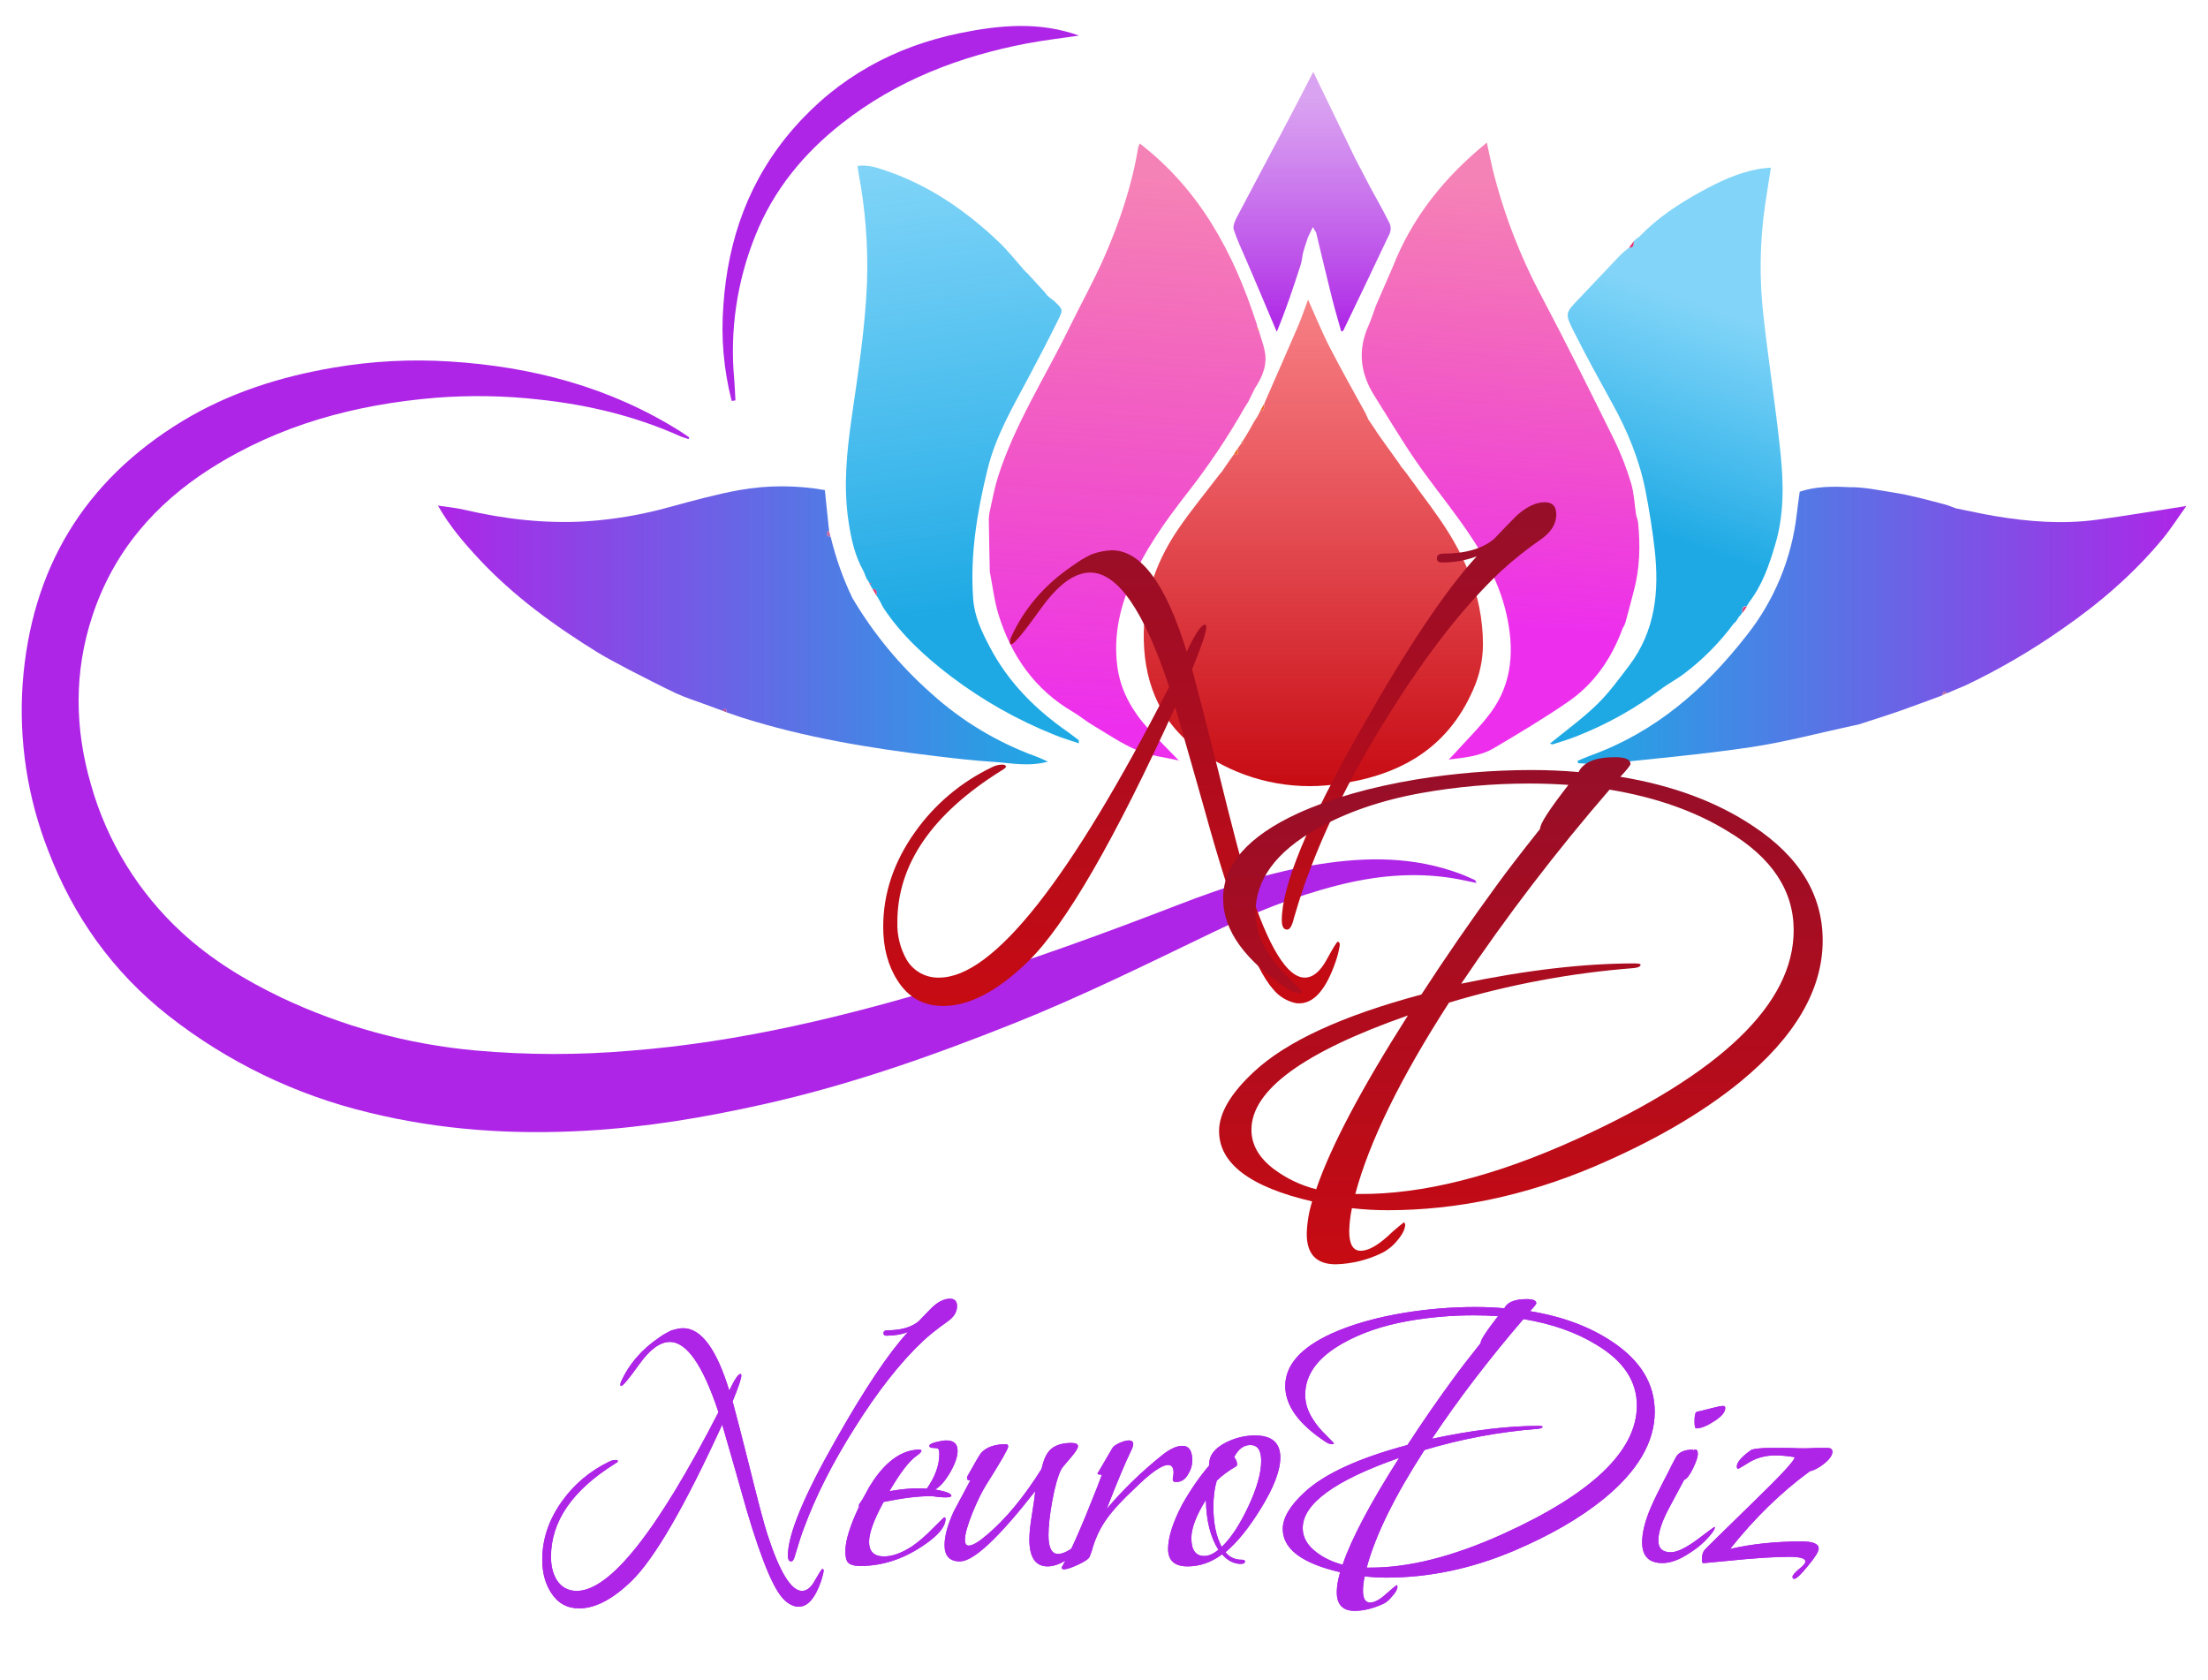 <?xml version="1.0" encoding="UTF-8"?> <svg xmlns="http://www.w3.org/2000/svg" width="510" height="388" viewBox="0 0 510 388" fill="none"> <g filter="url(#filter0_d_644_69)"> <path d="M155.033 97.408C154.437 97.206 153.806 97.045 153.247 96.813C142.781 92.092 131.78 89.473 120.398 88.264C112.491 87.379 104.518 87.248 96.587 87.871C78.073 89.413 60.547 94.116 44.718 104.159C31.717 112.403 22.192 123.506 17.335 138.257C13.067 151.193 13.233 164.224 17.019 177.237C20.721 190.354 27.999 202.183 38.039 211.401C44.855 217.658 52.713 222.438 61.053 226.426C75.141 233.083 90.29 237.208 105.808 238.612C117.725 239.68 129.712 239.698 141.632 238.666C167.117 236.671 191.762 230.647 216.11 223.253C233.79 217.896 251.131 211.544 268.365 204.888C278.901 200.817 289.641 197.346 300.838 195.578C311.786 193.858 322.662 193.84 333.24 197.793C334.431 198.227 335.55 198.757 336.693 199.269C336.8 199.317 336.836 199.537 337.032 199.924C335.002 199.519 333.151 199.078 331.275 198.787C322.346 197.4 313.601 198.281 304.928 200.489C294.837 203.055 285.247 206.948 275.889 211.449C260.828 218.699 245.839 226.105 230.302 232.314C211.252 239.916 191.977 246.696 171.927 251.137C158.604 254.113 145.198 256.346 131.542 257.132C114.564 258.114 97.789 257.03 81.24 252.965C64.342 248.922 48.518 241.272 34.854 230.54C22.061 220.473 12.954 207.674 7.149 192.494C2.339 180.228 0.318 167.045 1.232 153.901C3.173 127.476 15.335 107.111 38.099 93.276C48.892 86.728 60.72 82.996 73.102 80.894C81.937 79.39 90.917 78.917 99.861 79.484C118.91 80.674 136.953 85.401 153.259 95.705C153.925 96.128 154.568 96.592 155.223 97.039L155.033 97.408Z" fill="#AE25E7"></path> <path d="M245.112 166.897C244.333 166.301 243.541 165.706 242.731 165.111C235.135 159.843 228.754 153.467 224.486 145.163C222.7 141.746 221.086 138.388 220.789 134.376C220.027 124.155 221.694 114.249 224.093 104.415C225.968 96.706 229.974 89.919 233.665 82.984C235.975 78.644 238.243 74.281 240.41 69.888C241.6 67.506 241.475 67.423 239.582 65.613C239.203 65.284 238.805 64.976 238.392 64.691L237.796 64.149H237.838L237.171 63.339L233.349 59.172L232.754 58.636H232.79L232.272 58.101V58.053C230.45 56.011 228.754 53.838 226.777 51.957C219.205 44.73 210.704 38.861 200.727 35.45C198.65 34.741 196.495 33.985 194.09 34.319C194.167 34.914 194.203 35.432 194.292 35.908C195.889 44.286 196.548 52.815 196.257 61.339C195.834 71.882 194.173 82.258 192.685 92.663C191.56 100.533 190.786 108.427 191.982 116.368C192.578 120.404 193.441 124.393 195.507 128.006C195.709 128.506 195.917 129.012 196.102 129.512L196.822 130.643L197.263 130.703L196.959 131.012L197.501 132.007C198.65 132.007 198.489 132.834 198.441 133.572L198.882 134.167H198.852L199.447 135.221C199.613 135.598 199.802 135.963 200.013 136.316C204.18 142.656 209.722 147.699 215.699 152.258C223.039 157.804 231.087 162.342 239.63 165.754C241.416 166.48 243.267 167.016 245.19 167.671C245.154 167.218 245.202 166.98 245.112 166.897Z" fill="url(#paint0_linear_644_69)"></path> <path d="M407.265 100.664C406.17 90.044 404.479 79.484 403.312 68.87C402.332 60.302 402.472 51.643 403.729 43.111C404.14 40.414 404.568 37.718 405.033 34.712C403.842 34.842 402.955 34.89 402.056 35.057C397.294 35.944 392.996 37.992 388.817 40.295C383.691 43.123 378.816 46.332 374.726 50.594L373.875 51.231L373.315 51.719C373.315 52.469 373.422 53.291 372.25 53.195C371.565 53.791 370.827 54.35 370.196 54.981C367.077 58.243 364.011 61.529 360.885 64.81C357.546 68.28 357.379 68.328 359.504 72.548C362.362 78.204 365.416 83.77 368.481 89.324C371.976 95.652 374.696 102.271 376.083 109.373C376.958 113.868 377.685 118.41 378.197 122.964C379.268 132.489 378.363 141.686 372.339 149.675C369.958 152.8 367.648 156.009 364.856 158.717C361.505 161.974 357.677 164.73 354.022 167.73C354.165 167.772 354.48 167.968 354.706 167.897C356.683 167.254 358.683 166.659 360.6 165.867C367.334 163.187 373.684 159.626 379.482 155.277C381.268 153.919 383.269 152.895 385.049 151.544C389.37 148.273 393.201 144.4 396.425 140.043L396.954 139.549C397.157 139.239 397.365 138.954 397.55 138.626H397.508L398.038 138.031L398.419 137.501C398.419 136.751 398.288 135.935 399.455 135.995C399.657 135.674 399.865 135.352 400.05 135.031C403.026 131.143 404.616 126.595 405.973 121.976C408.11 115.029 408.003 107.808 407.265 100.664Z" fill="url(#paint1_linear_644_69)"></path> <path d="M480.212 116.053C472.378 117.1 464.562 116.499 456.793 115.189C453.763 114.683 450.757 113.999 447.739 113.404C446.882 113.094 446.048 112.713 445.173 112.487C441.179 111.463 437.238 110.338 433.119 109.713C429.779 109.201 426.499 108.457 423.1 108.522C419.189 108.308 415.301 108.338 411.694 109.564C411.444 111.469 411.2 113.094 411.015 114.719C409.847 124.992 405.817 134.73 399.383 142.823C389.733 155.175 378.274 165.152 363.267 170.534C362.29 170.885 361.35 171.32 360.385 171.725C360.433 171.903 360.475 172.082 360.516 172.26C362.427 172.344 364.356 172.659 366.237 172.463C377.619 171.272 389.037 170.248 400.353 168.575C408.342 167.385 416.194 165.272 424.106 163.569C424.106 163.569 424.106 163.503 424.106 163.474C424.106 163.444 424.106 163.539 424.106 163.569C424.507 163.507 424.904 163.423 425.296 163.319C428.511 162.277 431.731 161.265 434.922 160.152C438.113 159.039 441.435 157.771 444.685 156.58C444.804 155.937 444.917 155.294 445.697 156.128L448.197 155.05C448.793 154.794 449.43 154.562 450.031 154.282C457.715 150.622 465.082 146.331 472.057 141.454C480.808 135.429 488.761 128.619 495.511 120.464C497.47 118.083 499.131 115.469 501 112.868C493.809 113.975 487.011 115.142 480.212 116.053Z" fill="url(#paint2_linear_644_69)"></path> <path d="M268.377 171.659H268.287L268.341 171.713L268.377 171.659Z" fill="url(#paint3_linear_644_69)"></path> <path d="M288.277 78.144C288.099 76.132 287.254 74.174 286.706 72.191L286.218 72.036L286.521 71.786C286.42 71.423 286.319 71.06 286.224 70.697C280.973 54.487 273.222 39.914 259.269 29.145C259.12 29.432 258.997 29.731 258.9 30.038C257.459 38.819 254.637 47.201 251.089 55.315C248.649 60.886 245.66 66.22 242.987 71.697C237.398 83.162 230.385 93.949 226.486 106.224C225.73 108.605 225.295 111.052 224.747 113.475C224.562 114.197 224.442 114.934 224.39 115.677C224.432 119.803 224.539 123.922 224.622 128.042C225.277 131.34 225.646 134.721 226.629 137.918C229.605 147.52 235.046 155.3 243.892 160.456C245.404 161.343 246.756 162.503 248.262 163.402C251.702 165.45 255.054 167.76 258.721 169.308C261.697 170.57 265.073 170.903 268.281 171.635C265.93 169.206 263.519 166.837 261.245 164.331C257.429 160.098 254.697 155.354 254.03 149.514C253.25 142.912 254.566 136.745 257.114 130.738C260.358 123.095 265.138 116.404 270.21 109.903C275.12 103.639 279.561 97.021 283.497 90.104C283.765 89.693 284.027 89.276 284.289 88.859L285.819 85.752C287.337 83.424 288.527 80.918 288.277 78.144Z" fill="url(#paint4_linear_644_69)"></path> <path d="M235.219 170.683C226.332 167.448 218.155 162.523 211.139 156.181C203.918 149.819 197.748 142.355 192.858 134.066C190.708 129.571 189.038 124.862 187.875 120.017C186.809 119.749 186.637 119.249 187.482 118.493C187.523 118.328 187.506 118.154 187.434 117.999C187.131 115.023 186.839 112.1 186.524 109.189C179.981 108.031 173.285 108.031 166.742 109.189C161.349 110.177 156.027 111.647 150.734 113.088C144.394 114.863 137.886 115.976 131.316 116.41C121.845 116.975 112.505 115.886 103.266 113.737C101.325 113.278 99.319 113.1 97.152 112.766C99.807 117.451 103.105 121.315 106.57 125.035C114.606 133.661 124.065 140.513 134.036 146.68C136.37 148.121 138.84 149.335 141.245 150.651C144.865 152.479 148.449 154.39 152.121 156.11C154.288 157.116 156.592 157.824 158.836 158.664L162.873 160.14C163.605 159.277 163.759 159.872 163.879 160.539C164.986 160.92 166.081 161.313 167.188 161.67C181.761 166.307 196.763 168.784 211.895 170.599C216.378 171.135 220.86 171.671 225.361 171.951C229.403 172.201 233.463 173.141 238.07 171.903C236.826 171.373 236.04 170.974 235.219 170.683Z" fill="url(#paint5_linear_644_69)"></path> <path d="M374.363 116.678C374.297 116.041 373.994 115.433 373.893 114.796C373.512 112.415 373.446 109.933 372.756 107.653C371.763 104.285 370.497 101.004 368.97 97.843C363.469 86.704 357.939 75.573 352.135 64.583C347.127 55.243 343.305 45.314 340.759 35.027C340.3 33.128 339.925 31.205 339.431 28.937C329.597 36.926 322.167 46.23 317.661 57.725C316.367 60.71 315.074 63.686 313.78 66.655C313.214 68.197 312.738 69.774 312.071 71.269C309.541 76.93 310.208 82.281 313.47 87.431C316.596 92.372 319.578 97.408 322.876 102.23C326.09 106.915 329.674 111.344 332.996 115.951C337.818 122.625 342.086 129.643 343.937 137.751C345.771 145.776 345.438 153.634 340.366 160.521C337.848 163.932 334.752 166.915 331.912 170.087C331.496 170.552 331.043 170.98 330.609 171.421C334.294 170.992 337.943 170.629 341.068 168.778C346.884 165.331 352.712 161.866 358.272 158.027C364.285 153.86 368.267 148.026 370.773 141.174C371.03 140.76 371.246 140.321 371.416 139.864C372.095 137.412 372.726 134.953 373.369 132.495C374.774 127.321 374.899 122.017 374.363 116.678Z" fill="url(#paint6_linear_644_69)"></path> <path d="M165.004 88.598C163.149 81.384 162.501 73.913 163.087 66.488C164.135 51.148 169.088 37.319 179.35 25.586C189.613 13.852 202.644 6.721 217.842 3.625C226.956 1.774 236.141 0.94 245.226 4.22C241.255 4.816 237.255 5.268 233.32 6.006C217.664 8.983 203.126 14.561 190.459 24.496C181.613 31.437 174.654 39.92 170.475 50.398C166.229 60.904 164.551 72.271 165.581 83.555C165.73 85.186 165.772 86.835 165.867 88.473L165.004 88.598Z" fill="#AE25E7"></path> <path d="M327.156 113.951L326.561 113.1C325.906 112.219 325.255 111.334 324.608 110.445L324.132 109.808L323.132 108.415L322.537 107.587L322.453 107.486L321.638 106.391L321.042 105.569L320.971 105.45L320.144 104.391L319.679 103.837C319.483 103.533 319.28 103.242 319.084 102.926L316.542 99.39L316.113 98.795L315.095 97.354L314.5 96.515L314.036 95.86L313.53 95.045L313.06 94.366L312.518 93.556C312.363 93.324 312.208 93.092 312.048 92.866C311.839 92.419 311.661 91.961 311.452 91.532C308.666 86.413 305.773 81.353 303.118 76.168C301.332 72.703 299.88 69.078 298.135 65.208C297.284 67.471 296.6 69.506 295.754 71.477C293.26 77.287 290.7 83.067 288.164 88.859L291.141 89.306L288.164 88.859L287.968 89.377C287.968 90.02 288.194 90.812 287.123 90.86C286.884 91.33 286.646 91.794 286.402 92.259C286.164 92.634 285.92 93.003 285.676 93.378L284.485 95.503L283.967 96.372L283.003 97.92L283.241 98.235L282.819 98.277C282.676 98.468 282.527 98.658 282.384 98.872L281.937 99.503C281.937 99.968 281.937 100.432 281.937 100.89L280.997 100.926L278.919 103.903L278.294 104.855L278.348 104.807L277.806 105.403C274.538 109.707 271.079 113.874 268.049 118.332C262.442 126.589 259.602 135.745 260.275 145.799C260.995 156.515 265.781 165.01 274.955 170.707C283.656 176.245 294.031 178.538 304.255 177.183C318.655 175.362 330.168 169.325 336.282 155.253C337.748 151.987 338.514 148.45 338.532 144.871C338.532 133.203 333.931 123.166 327.156 113.951Z" fill="url(#paint7_linear_644_69)"></path> <path d="M316.959 47.558C315.542 44.724 313.982 41.962 312.458 39.176C311.319 36.997 310.18 34.815 309.041 32.628L299.338 12.602C296.867 17.365 294.576 21.859 292.194 26.33C288.688 32.973 285.122 39.581 281.646 46.236C281.211 47.076 280.717 48.236 280.967 49.022C281.717 51.374 282.818 53.612 283.783 55.898C284.336 57.172 284.884 58.452 285.432 59.726L287.813 57.815C289.391 56.547 290.974 55.279 292.528 53.981C290.974 55.279 289.391 56.547 287.813 57.815L285.432 59.726C287.253 64.032 289.077 68.334 290.903 72.632C293.093 67.369 294.796 62.232 296.451 57.077C296.742 56.166 296.766 55.172 297.016 54.249C297.332 53.058 297.754 51.916 298.13 50.749L299.243 48.433L299.987 49.695C301.219 54.791 302.422 59.898 303.696 64.982C304.333 67.518 305.094 70.024 305.797 72.554C306.112 72.441 306.232 72.441 306.255 72.388C309.869 64.875 313.494 57.374 317.036 49.826C317.311 49.089 317.283 48.274 316.959 47.558V47.558Z" fill="url(#paint8_linear_644_69)"></path> <path d="M281.92 99.497V100.884L280.979 100.92L281.92 99.497Z" fill="#EC6827"></path> <path d="M373.339 51.719C373.339 52.469 373.446 53.291 372.273 53.195C372.631 52.707 372.982 52.213 373.339 51.719Z" fill="#DD3976"></path> <path d="M398.466 137.572C398.466 136.822 398.335 136.007 399.502 136.066L398.466 137.572Z" fill="#DD3976"></path> <path d="M287.932 89.377C287.932 90.026 288.158 90.812 287.087 90.86L287.932 89.377Z" fill="#EC6827"></path> <path d="M197.531 132.024C198.68 132.024 198.519 132.852 198.471 133.59L197.531 132.024Z" fill="#DD3976"></path> <path d="M187.851 120.005C186.786 119.737 186.613 119.237 187.458 118.481L187.851 120.005Z" fill="#BF6BA7"></path> <path d="M444.661 156.55C444.78 155.907 444.893 155.264 445.673 156.098L444.661 156.55Z" fill="#BF6BA7"></path> <path d="M162.849 160.14C163.581 159.277 163.736 159.872 163.855 160.539L162.849 160.14Z" fill="#B64D97"></path> <path d="M283.497 90.104C283.765 89.693 284.027 89.276 284.289 88.859C284.027 89.264 283.765 89.681 283.497 90.104Z" fill="#EC6827"></path> <path d="M320.983 105.45L320.143 104.391L320.983 105.45Z" fill="#EC6827"></path> <path d="M286.355 92.258C286.117 92.634 285.872 93.003 285.628 93.378C285.872 93.003 286.146 92.634 286.355 92.258Z" fill="#EC6827"></path> <path d="M196.155 129.512L196.876 130.643L196.155 129.512Z" fill="#DD3976"></path> <path d="M374.756 50.588L373.899 51.231L374.756 50.588Z" fill="#DD3976"></path> <path d="M237.832 64.167L237.165 63.357L237.832 64.167Z" fill="#DD3976"></path> <path d="M319.703 103.837L319.108 102.926C319.304 103.23 319.483 103.534 319.703 103.837Z" fill="#EC6827"></path> <path d="M278.896 103.914L278.271 104.867L278.896 103.914Z" fill="#EA492A"></path> <path d="M313.053 94.366L312.512 93.556L313.053 94.366Z" fill="#EC6827"></path> <path d="M327.156 113.951L326.561 113.1L327.156 113.951Z" fill="#EA492A"></path> <path d="M284.444 95.503L283.926 96.372L284.444 95.503Z" fill="#EC6827"></path> <path d="M315.113 97.36L314.518 96.521L315.113 97.36Z" fill="#EC6827"></path> <path d="M314.071 95.866L313.53 95.045L314.071 95.866Z" fill="#EC6827"></path> <path d="M323.15 108.415L322.554 107.587L323.15 108.415Z" fill="#EC6827"></path> <path d="M321.65 106.391L321.054 105.569L321.65 106.391Z" fill="#EC6827"></path> <path d="M198.864 134.155L199.459 135.209L198.864 134.155Z" fill="#DD3976"></path> <path d="M396.972 139.591L397.597 138.656L396.972 139.591Z" fill="#DD3976"></path> <path d="M232.778 58.672L232.26 58.136L232.778 58.672Z" fill="#DD3976"></path> <path d="M238.409 64.691L237.814 64.149L238.409 64.691Z" fill="#DD3976"></path> <path d="M286.706 72.191L286.218 72.036L286.521 71.786C286.578 71.838 286.624 71.9 286.656 71.97C286.687 72.039 286.704 72.115 286.706 72.191V72.191Z" fill="#EE8425"></path> <path d="M316.56 99.39L316.131 98.795L316.56 99.39Z" fill="#EC6827"></path> <path d="M282.961 97.92L283.2 98.235L282.777 98.277C282.764 98.242 282.759 98.204 282.761 98.166C282.764 98.128 282.774 98.092 282.791 98.058C282.808 98.025 282.833 97.995 282.862 97.971C282.891 97.947 282.925 97.93 282.961 97.92Z" fill="#EC6827"></path> <path d="M196.852 130.661L197.293 130.721L196.989 131.03C196.927 130.994 196.879 130.937 196.854 130.87C196.829 130.803 196.828 130.729 196.852 130.661V130.661Z" fill="#DD3976"></path> <path d="M198.453 133.56L198.894 134.155L198.453 133.56Z" fill="#DD3976"></path> <path d="M282.801 98.289C282.658 98.48 282.509 98.67 282.366 98.884C282.509 98.67 282.658 98.48 282.801 98.289Z" fill="#EC6827"></path> <path d="M397.556 138.68L398.085 138.084L397.556 138.68Z" fill="#DD3976"></path> <path d="M233.344 59.184L232.748 58.648L233.344 59.184Z" fill="#DD3976"></path> <path d="M278.324 104.819L277.782 105.415L278.324 104.819Z" fill="#EA492A"></path> <path d="M320.143 104.391L319.679 103.837L320.143 104.391Z" fill="#EC6827"></path> <path d="M324.626 110.445C324.465 110.236 324.305 110.022 324.15 109.808C324.305 110.022 324.465 110.236 324.626 110.445Z" fill="#EA492A"></path> <path d="M268.341 171.659L268.49 171.784L268.377 171.623L268.341 171.659Z" fill="#EA492A"></path> <path d="M396.448 140.073L396.978 139.579L396.448 140.073Z" fill="#DD3976"></path> </g> <g filter="url(#filter1_d_644_69)"> <g filter="url(#filter2_d_644_69)"> <path d="M301.462 210.289C301.261 211.564 300.948 212.818 300.528 214.037C298.243 220.7 295.335 223.928 291.804 223.72H291.492C289.345 223.308 287.413 222.146 286.04 220.44C281.778 215.651 276.482 201.752 270.151 178.744C268.693 173.538 266.46 165.73 263.452 155.319C249.432 186.036 238.112 205.608 229.492 214.037C222.43 220.909 215.888 224.344 209.864 224.344C205.295 224.344 201.764 222.366 199.271 218.41C197.09 214.974 196 210.862 196 206.073C196 198.369 198.441 191.081 203.322 184.209C207.869 177.775 213.982 172.614 221.08 169.217C221.801 168.831 222.601 168.618 223.417 168.593C224.04 168.593 224.352 168.749 224.352 169.061C224.352 169.274 223.984 169.586 223.261 169.998C207.264 179.993 199.267 191.653 199.271 204.98C199.174 208.041 199.929 211.069 201.452 213.725C202.228 215.005 203.33 216.055 204.643 216.769C205.957 217.482 207.436 217.833 208.93 217.785C221.392 217.785 239.099 195.401 262.05 150.634C256.235 133.039 250.159 124.241 243.824 124.241C240.189 124.241 236.399 127 232.452 132.518C228.506 138.036 226.221 140.795 225.598 140.795C225.386 140.795 225.286 140.639 225.286 140.327C225.286 140.008 225.339 139.691 225.442 139.39C228.454 132.622 233.283 127 239.93 122.524C241.252 121.563 242.66 120.727 244.136 120.025C245.635 119.471 247.212 119.155 248.809 119.088C255.559 119.088 261.323 126.896 266.1 142.513C268.07 138.348 269.472 136.266 270.307 136.266C270.512 136.266 270.618 136.479 270.618 136.891C270.618 138.04 269.528 141.268 267.347 146.573C268.593 151.154 270.566 158.806 273.266 169.53C276.693 183.481 279.082 192.538 280.432 196.703C285.002 210.758 289.312 217.785 293.362 217.785C295.231 217.785 296.92 216.405 298.428 213.644C299.936 210.883 300.791 209.504 300.995 209.508C301.307 209.508 301.462 209.765 301.462 210.289ZM289.312 206.697C288.477 206.697 288.065 205.973 288.065 204.511C288.065 196.599 294.037 182.127 305.98 161.097C316.781 141.94 325.816 128.406 333.085 120.493C330.497 121.465 327.749 121.942 324.985 121.899C324.256 121.899 323.894 121.587 323.894 120.962C323.894 120.237 324.362 119.869 325.296 119.869C330.489 119.869 334.436 118.723 337.136 116.433C338.797 114.663 340.511 112.893 342.276 111.123C344.557 109.041 346.738 108 348.819 108C350.585 108 351.467 108.937 351.467 110.811C351.467 112.997 350.273 114.923 347.884 116.589C344.656 118.821 341.585 121.274 338.693 123.929C330.281 131.841 321.714 142.773 312.99 156.724C304.786 169.742 298.503 182.183 294.141 194.048C293.31 196.13 292.219 199.462 290.869 204.043C290.452 205.817 289.935 206.697 289.312 206.697Z" fill="url(#paint9_linear_644_69)"></path> </g> <g filter="url(#filter3_d_644_69)"> <path d="M366.266 171.404C378.313 173.382 388.543 177.182 396.955 182.804C407.647 189.883 412.996 198.681 413 209.196C413 220.544 406.665 231.424 393.995 241.835C385.059 249.123 373.74 255.682 360.035 261.512C344.25 268.175 328.412 271.507 312.523 271.507C309.764 271.509 307.007 271.353 304.266 271.038C303.888 272.784 303.679 274.562 303.643 276.348C303.643 279.365 304.522 280.877 306.291 280.877C307.953 280.877 310.005 279.783 312.448 277.597C313.66 276.437 314.933 275.342 316.261 274.318C316.361 274.318 316.467 274.474 316.573 274.786C316.573 275.823 315.975 277.047 314.778 278.459C313.83 279.661 312.636 280.645 311.276 281.345C307.926 282.995 304.259 283.901 300.528 284C296.062 284 293.829 281.657 293.829 276.972C293.9 274.428 294.319 271.906 295.075 269.476C280.744 266.145 273.578 260.731 273.578 253.235C273.578 249.071 276.278 244.49 281.678 239.492C289.156 232.521 302.033 226.587 320.312 221.689C325.92 213.048 331.735 204.615 337.759 196.39C339.94 193.371 343.263 189.051 347.729 183.429C347.625 182.392 349.806 179.008 354.271 173.278C351.255 173.069 348.192 172.965 345.08 172.965C336.776 172.966 328.488 173.697 320.312 175.152C311.065 176.817 303.016 179.576 296.166 183.429C286.715 188.738 281.99 195.193 281.99 202.793C282.021 206.022 282.996 209.171 284.794 211.851C286.219 214.156 287.948 216.257 289.935 218.098C290.934 219.023 291.87 220.015 292.739 221.065C292.739 221.277 292.527 221.377 292.116 221.377C291.279 221.344 290.468 221.074 289.779 220.596C279.601 213.937 274.513 206.91 274.513 199.514C274.513 191.705 280.276 185.146 291.804 179.837C299.381 176.401 308.468 173.798 319.065 172.028C327.872 170.582 336.78 169.851 345.704 169.842C349.442 169.842 353.077 169.998 356.608 170.311C357.75 168.024 360.554 166.879 365.02 166.875C367.407 166.875 368.603 167.4 368.603 168.437C368.603 168.749 367.824 169.742 366.266 171.404ZM317.196 226.531C293.102 234.964 281.055 243.761 281.055 252.923C281.055 256.358 282.769 259.378 286.196 261.98C289.125 264.179 292.461 265.771 296.01 266.665C299.333 256.883 306.395 243.505 317.196 226.531ZM369.538 214.506C370.472 214.506 370.94 214.612 370.94 214.818C370.94 215.237 370.366 215.499 369.226 215.599C354.807 216.725 340.55 219.395 326.698 223.563C315.482 240.954 308.265 255.686 305.045 267.759H305.98C320.623 267.859 337.343 263.642 356.141 255.109C389.577 239.909 406.297 223.824 406.302 206.854C406.302 197.692 401.265 190.092 391.191 184.053C383.61 179.368 374.471 176.141 363.774 174.371C351.46 188.606 340.016 203.573 329.503 219.191C344.457 216.067 357.802 214.506 369.538 214.506Z" fill="url(#paint10_linear_644_69)"></path> </g> </g> <g filter="url(#filter4_d_644_69)"> <path d="M178.752 356.616C178.24 356.616 177.984 356.168 177.984 355.272C177.984 350.408 181.664 341.512 189.024 328.584C195.68 316.808 201.248 308.488 205.728 303.624C204.256 304.2 202.592 304.488 200.736 304.488C200.288 304.488 200.064 304.296 200.064 303.912C200.064 303.464 200.352 303.24 200.928 303.24C204.128 303.24 206.56 302.536 208.224 301.128C209.248 300.04 210.304 298.952 211.392 297.864C212.8 296.584 214.144 295.944 215.424 295.944C216.512 295.944 217.056 296.52 217.056 297.672C217.056 299.016 216.32 300.2 214.848 301.224C212.416 302.952 210.528 304.456 209.184 305.736C204 310.6 198.72 317.32 193.344 325.896C188.288 333.896 184.416 341.544 181.728 348.84C181.216 350.12 180.544 352.168 179.712 354.984C179.456 356.072 179.136 356.616 178.752 356.616ZM186.24 358.824C186.24 359.08 186.048 359.848 185.664 361.128C184.256 365.224 182.464 367.208 180.288 367.08H180.096C178.88 366.888 177.76 366.216 176.736 365.064C174.112 362.12 170.848 353.576 166.944 339.432C166.048 336.232 164.672 331.432 162.816 325.032C154.176 343.912 147.2 355.944 141.888 361.128C137.536 365.352 133.504 367.464 129.792 367.464C126.976 367.464 124.8 366.248 123.264 363.816C121.92 361.704 121.248 359.176 121.248 356.232C121.248 351.496 122.752 347.016 125.76 342.792C128.576 338.824 132.224 335.752 136.704 333.576C137.216 333.32 137.696 333.192 138.144 333.192C138.528 333.192 138.72 333.288 138.72 333.48C138.72 333.608 138.496 333.8 138.048 334.056C128.192 340.2 123.264 347.368 123.264 355.56C123.264 357.672 123.712 359.464 124.608 360.936C125.696 362.6 127.232 363.432 129.216 363.432C136.896 363.432 147.808 349.672 161.952 322.152C158.368 311.336 154.624 305.928 150.72 305.928C148.48 305.928 146.144 307.624 143.712 311.016C141.28 314.408 139.872 316.104 139.488 316.104C139.36 316.104 139.296 316.008 139.296 315.816C139.296 315.624 139.328 315.432 139.392 315.24C141.248 311.08 144.224 307.624 148.32 304.872C148.896 304.424 149.76 303.912 150.912 303.336C152.064 302.952 153.024 302.76 153.792 302.76C157.952 302.76 161.504 307.56 164.448 317.16C165.664 314.6 166.528 313.32 167.04 313.32C167.168 313.32 167.232 313.448 167.232 313.704C167.232 314.408 166.56 316.392 165.216 319.656C165.984 322.472 167.2 327.176 168.864 333.768C170.976 342.344 172.448 347.912 173.28 350.472C176.096 359.112 178.752 363.432 181.248 363.432C182.4 363.432 183.424 362.568 184.32 360.84C185.28 359.176 185.824 358.344 185.952 358.344C186.144 358.344 186.24 358.504 186.24 358.824ZM215.744 341.448C215.744 341.704 215.296 341.832 214.4 341.832C214.016 341.832 213.44 341.8 212.672 341.736C211.904 341.608 211.328 341.544 210.944 341.544C208.064 341.544 204.448 341.992 200.096 342.888C197.856 346.984 196.736 350.056 196.736 352.104C196.736 354.344 197.888 355.464 200.192 355.464C202.112 355.464 204.256 354.696 206.624 353.16C208.224 352.072 209.92 350.6 211.712 348.744C213.248 347.208 214.048 346.44 214.112 346.44C214.304 346.44 214.4 346.568 214.4 346.824C214.4 348.296 213.216 349.96 210.848 351.816C205.728 355.72 200.352 357.672 194.72 357.672C193.184 357.672 192.192 357.352 191.744 356.712C191.424 356.264 191.264 355.432 191.264 354.216C191.264 351.848 192.32 348.424 194.432 343.944C194.368 343.816 194.336 343.72 194.336 343.656C194.336 343.592 194.624 343.144 195.2 342.312C195.584 341.608 196.128 340.616 196.832 339.336C199.648 334.728 202.752 331.976 206.144 331.08C206.976 330.888 207.648 330.792 208.16 330.792C208.608 330.792 208.832 330.888 208.832 331.08C208.832 331.336 208.416 331.752 207.584 332.328C205.92 333.544 203.872 336.232 201.44 340.392C204.768 339.816 207.648 339.624 210.08 339.816C212 337.064 212.96 334.408 212.96 331.848C212.96 331.144 212.864 330.728 212.672 330.6C212.544 330.472 212.16 330.408 211.52 330.408C210.944 330.408 210.656 330.248 210.656 329.928C210.656 329.608 211.168 329.32 212.192 329.064C213.216 328.808 214.016 328.68 214.592 328.68C216.32 328.68 217.184 329.48 217.184 331.08C217.184 332.424 216.608 334.088 215.456 336.072C214.304 338.056 213.152 339.368 212 340.008C214.496 340.456 215.744 340.936 215.744 341.448ZM237.983 357.768C235.167 357.768 233.759 355.688 233.759 351.528C233.759 350.12 233.951 348.264 234.335 345.96C234.783 343.208 235.039 341.352 235.103 340.392C226.655 351.208 220.863 356.616 217.727 356.616C215.359 356.616 214.175 355.368 214.175 352.872C214.175 350.76 214.879 348.168 216.287 345.096C216.479 344.712 217.759 342.312 220.127 337.896H219.935C219.551 337.896 219.359 337.736 219.359 337.416C219.359 337.288 219.391 337.128 219.455 336.936C221.311 333.608 222.367 331.816 222.623 331.56C223.839 330.216 225.759 329.544 228.383 329.544C228.703 329.544 228.863 329.736 228.863 330.12C228.863 330.632 227.167 333.576 223.775 338.952C222.815 340.488 221.791 342.568 220.703 345.192C219.487 348.2 218.879 350.344 218.879 351.624C218.879 352.52 219.167 352.968 219.743 352.968C220.639 352.968 222.015 352.168 223.871 350.568C228.223 346.92 232.447 341.832 236.543 335.304C236.543 335.304 236.639 334.952 236.831 334.248C237.343 332.328 238.143 331.016 239.231 330.312C240.319 329.608 241.727 329.256 243.455 329.256C244.479 329.256 244.991 329.512 244.991 330.024C244.991 330.472 244.447 331.336 243.359 332.616C242.079 334.088 241.343 334.984 241.151 335.304C240.383 336.776 239.679 339.24 239.039 342.696C238.463 345.896 238.175 348.52 238.175 350.568C238.175 353.448 238.911 354.888 240.383 354.888C241.663 354.888 243.263 354.024 245.183 352.296C247.167 350.568 248.127 349.704 248.063 349.704C248.127 349.704 248.159 349.768 248.159 349.896C248.159 351.304 246.591 353.192 243.455 355.56C241.407 357.032 239.583 357.768 237.983 357.768ZM271.388 333.288C271.388 334.44 271.036 335.56 270.332 336.648C269.692 337.736 268.796 338.28 267.644 338.28C267.132 338.28 266.876 338.088 266.876 337.704C266.876 337.512 266.908 337.256 266.972 336.936C267.036 336.616 267.068 336.36 267.068 336.168C267.068 334.952 266.652 334.344 265.82 334.344C264.348 334.344 261.788 336.136 258.14 339.72C255.132 342.536 252.956 344.904 251.612 346.824C250.268 348.68 249.212 350.824 248.444 353.256C248.316 353.832 248.06 354.6 247.676 355.56C247.42 356.072 246.524 356.68 244.988 357.384C243.452 358.088 242.396 358.44 241.82 358.44C241.372 358.44 241.18 358.28 241.244 357.96C243.1 354.824 245.82 348.68 249.404 339.528L250.46 336.744C250.46 336.616 250.3 336.552 249.98 336.552C249.66 336.552 249.5 336.456 249.5 336.264C249.5 336.328 250.652 334.376 252.956 330.408C253.212 330.024 253.756 329.64 254.588 329.256C255.484 328.872 256.188 328.68 256.7 328.68C257.404 328.68 257.756 328.968 257.756 329.544C257.756 329.8 257.66 330.152 257.468 330.6C255.996 333.608 254.044 338.248 251.612 344.52C255.324 340.104 259.612 335.944 264.476 332.04C266.268 330.632 267.804 329.928 269.084 329.928C270.62 329.928 271.388 331.048 271.388 333.288ZM285.868 327.528C289.772 327.528 291.724 329.224 291.724 332.616C291.724 335.624 290.22 339.56 287.212 344.424C284.46 348.904 281.74 352.264 279.052 354.504C280.012 355.656 281.26 356.232 282.796 356.232C283.308 356.232 283.564 356.36 283.564 356.616C283.564 357 283.244 357.192 282.604 357.192C281.004 357.192 279.564 356.456 278.284 354.984C275.788 356.84 273.132 357.768 270.316 357.768C267.308 357.768 265.804 356.424 265.804 353.736C265.804 351.048 266.892 347.624 269.068 343.464C270.988 340.072 273.068 337.064 275.308 334.44V334.248C275.244 332.2 276.524 330.504 279.148 329.16C281.324 328.072 283.564 327.528 285.868 327.528ZM287.308 333.384C287.308 330.952 286.476 329.736 284.812 329.736C283.276 329.736 282.028 330.664 281.068 332.52C281.516 333.096 281.74 333.64 281.74 334.152C281.74 334.408 281.676 334.568 281.548 334.632C279.692 335.72 278.188 336.84 277.036 337.992C276.524 339.72 276.268 341.736 276.268 344.04C276.268 347.816 276.908 350.888 278.188 353.256C280.3 351.272 282.348 348.168 284.332 343.944C286.316 339.72 287.308 336.2 287.308 333.384ZM277.42 353.928C275.564 350.984 274.604 347.144 274.54 342.408C272.3 345.992 271.18 348.936 271.18 351.24C271.18 353.992 272.172 355.368 274.156 355.368C275.18 355.368 276.268 354.888 277.42 353.928ZM349.409 298.824C356.833 300.04 363.137 302.376 368.321 305.832C374.913 310.184 378.209 315.592 378.209 322.056C378.209 329.032 374.305 335.72 366.497 342.12C360.993 346.6 354.017 350.632 345.569 354.216C335.841 358.312 326.081 360.36 316.289 360.36C314.561 360.36 312.865 360.264 311.201 360.072C310.945 361.352 310.817 362.44 310.817 363.336C310.817 365.192 311.361 366.12 312.449 366.12C313.473 366.12 314.72 365.448 316.193 364.104C317.729 362.76 318.529 362.088 318.593 362.088C318.657 362.088 318.721 362.184 318.785 362.376C318.785 363.016 318.401 363.752 317.633 364.584C316.929 365.48 316.225 366.088 315.521 366.408C313.153 367.496 310.945 368.04 308.897 368.04C306.145 368.04 304.769 366.6 304.769 363.72C304.769 362.44 305.025 360.904 305.537 359.112C296.705 357.064 292.289 353.736 292.289 349.128C292.289 346.568 293.953 343.752 297.281 340.68C301.889 336.392 309.825 332.744 321.089 329.736C324.545 324.424 328.129 319.24 331.841 314.184C333.185 312.328 335.233 309.672 337.985 306.216C337.921 305.576 339.265 303.496 342.017 299.976C340.161 299.848 338.273 299.784 336.353 299.784C331.233 299.784 326.145 300.232 321.089 301.128C315.393 302.152 310.433 303.848 306.209 306.216C300.385 309.48 297.473 313.448 297.473 318.12C297.473 320.04 298.049 321.896 299.201 323.688C299.969 324.968 301.025 326.248 302.369 327.528C303.521 328.68 304.097 329.288 304.097 329.352C304.097 329.48 303.969 329.544 303.713 329.544C303.265 329.544 302.785 329.384 302.273 329.064C296.001 324.968 292.865 320.648 292.865 316.104C292.865 311.304 296.417 307.272 303.521 304.008C308.193 301.896 313.793 300.296 320.321 299.208C325.825 298.312 331.297 297.864 336.737 297.864C339.041 297.864 341.281 297.96 343.457 298.152C344.161 296.744 345.889 296.04 348.641 296.04C350.113 296.04 350.849 296.36 350.849 297C350.849 297.192 350.369 297.8 349.409 298.824ZM351.425 325.32C352.001 325.32 352.289 325.384 352.289 325.512C352.289 325.768 351.937 325.928 351.233 325.992C342.273 326.696 333.536 328.328 325.025 330.888C318.113 341.576 313.665 350.632 311.681 358.056H312.257C321.281 358.12 331.585 355.528 343.169 350.28C363.777 340.936 374.081 331.048 374.081 320.616C374.081 314.984 370.977 310.312 364.769 306.6C360.097 303.72 354.465 301.736 347.873 300.648C339.809 310.056 332.769 319.272 326.753 328.296C335.969 326.312 344.193 325.32 351.425 325.32ZM319.169 332.712C304.321 337.896 296.897 343.304 296.897 348.936C296.897 351.048 297.953 352.904 300.065 354.504C301.729 355.784 303.745 356.744 306.113 357.384C308.161 351.368 312.513 343.144 319.169 332.712ZM394.017 320.712C394.337 320.712 394.497 320.872 394.497 321.192C394.497 322.152 393.633 323.176 391.905 324.264C390.241 325.352 388.865 325.896 387.777 325.896C387.521 325.896 387.393 325.352 387.393 324.264C387.393 322.856 387.585 322.12 387.969 322.056C388.353 321.992 389.409 321.736 391.137 321.288C392.545 320.904 393.505 320.712 394.017 320.712ZM380.001 357C376.865 357 375.297 355.4 375.297 352.2C375.297 349.96 375.969 347.272 377.313 344.136C378.017 342.472 379.361 339.752 381.345 335.976C381.729 335.144 382.337 333.96 383.169 332.424C383.873 331.336 385.185 330.792 387.105 330.792C387.105 330.792 387.073 330.824 387.009 330.888C387.009 330.888 387.041 330.92 387.105 330.984C387.233 330.856 387.393 330.792 387.585 330.792C387.969 330.792 388.161 331.112 388.161 331.752C388.161 332.52 387.777 333.672 387.009 335.208C386.305 336.68 385.633 337.544 384.993 337.8C383.777 340.104 382.561 342.376 381.345 344.616C379.809 347.56 379.041 349.96 379.041 351.816C379.041 353.608 380.001 354.504 381.921 354.504C383.329 354.504 385.345 353.544 387.969 351.624C390.593 349.64 391.937 348.648 392.001 348.648C392.065 348.648 392.097 348.68 392.097 348.744C392.097 349.064 391.841 349.544 391.329 350.184C389.985 351.912 388.289 353.416 386.241 354.696C383.937 356.232 381.857 357 380.001 357ZM418.091 330.408C418.859 330.408 419.243 330.696 419.243 331.272C419.243 332.104 418.603 333.032 417.323 334.056C416.107 335.016 415.019 335.592 414.059 335.784C407.403 340.648 401.259 346.632 395.627 353.736C400.619 352.584 406.123 352.008 412.139 352.008C414.763 352.008 416.075 352.552 416.075 353.64C416.075 354.344 415.243 355.688 413.579 357.672C411.979 359.656 410.923 360.648 410.411 360.648C410.155 360.648 410.027 360.488 410.027 360.168C410.027 359.848 410.507 359.272 411.467 358.44C412.491 357.672 413.003 357.064 413.003 356.616C413.003 355.912 411.755 355.56 409.259 355.56C405.803 355.56 400.971 355.88 394.763 356.52C393.611 356.648 391.915 356.808 389.675 357H389.291C389.163 356.808 389.099 356.52 389.099 356.136C389.099 355.24 389.291 354.536 389.675 354.024C390.123 353.512 393.899 349.8 401.003 342.888C407.339 336.744 410.507 333.32 410.507 332.616C410.507 332.552 410.475 332.52 410.411 332.52C408.811 332.264 407.371 332.136 406.091 332.136C403.851 332.136 401.867 332.648 400.139 333.672C398.475 334.696 397.611 335.208 397.547 335.208H397.355C397.227 335.08 397.163 334.92 397.163 334.728C397.163 333.704 398.315 332.392 400.619 330.792C401.707 330.536 403.115 330.408 404.843 330.408C405.739 330.408 407.083 330.408 408.875 330.408C410.667 330.472 411.979 330.504 412.811 330.504C413.451 330.504 414.347 330.472 415.499 330.408C416.651 330.408 417.515 330.408 418.091 330.408Z" fill="#AE25E7"></path> <path d="M178.752 356.616C178.24 356.616 177.984 356.168 177.984 355.272C177.984 350.408 181.664 341.512 189.024 328.584C195.68 316.808 201.248 308.488 205.728 303.624C204.256 304.2 202.592 304.488 200.736 304.488C200.288 304.488 200.064 304.296 200.064 303.912C200.064 303.464 200.352 303.24 200.928 303.24C204.128 303.24 206.56 302.536 208.224 301.128C209.248 300.04 210.304 298.952 211.392 297.864C212.8 296.584 214.144 295.944 215.424 295.944C216.512 295.944 217.056 296.52 217.056 297.672C217.056 299.016 216.32 300.2 214.848 301.224C212.416 302.952 210.528 304.456 209.184 305.736C204 310.6 198.72 317.32 193.344 325.896C188.288 333.896 184.416 341.544 181.728 348.84C181.216 350.12 180.544 352.168 179.712 354.984C179.456 356.072 179.136 356.616 178.752 356.616ZM186.24 358.824C186.24 359.08 186.048 359.848 185.664 361.128C184.256 365.224 182.464 367.208 180.288 367.08H180.096C178.88 366.888 177.76 366.216 176.736 365.064C174.112 362.12 170.848 353.576 166.944 339.432C166.048 336.232 164.672 331.432 162.816 325.032C154.176 343.912 147.2 355.944 141.888 361.128C137.536 365.352 133.504 367.464 129.792 367.464C126.976 367.464 124.8 366.248 123.264 363.816C121.92 361.704 121.248 359.176 121.248 356.232C121.248 351.496 122.752 347.016 125.76 342.792C128.576 338.824 132.224 335.752 136.704 333.576C137.216 333.32 137.696 333.192 138.144 333.192C138.528 333.192 138.72 333.288 138.72 333.48C138.72 333.608 138.496 333.8 138.048 334.056C128.192 340.2 123.264 347.368 123.264 355.56C123.264 357.672 123.712 359.464 124.608 360.936C125.696 362.6 127.232 363.432 129.216 363.432C136.896 363.432 147.808 349.672 161.952 322.152C158.368 311.336 154.624 305.928 150.72 305.928C148.48 305.928 146.144 307.624 143.712 311.016C141.28 314.408 139.872 316.104 139.488 316.104C139.36 316.104 139.296 316.008 139.296 315.816C139.296 315.624 139.328 315.432 139.392 315.24C141.248 311.08 144.224 307.624 148.32 304.872C148.896 304.424 149.76 303.912 150.912 303.336C152.064 302.952 153.024 302.76 153.792 302.76C157.952 302.76 161.504 307.56 164.448 317.16C165.664 314.6 166.528 313.32 167.04 313.32C167.168 313.32 167.232 313.448 167.232 313.704C167.232 314.408 166.56 316.392 165.216 319.656C165.984 322.472 167.2 327.176 168.864 333.768C170.976 342.344 172.448 347.912 173.28 350.472C176.096 359.112 178.752 363.432 181.248 363.432C182.4 363.432 183.424 362.568 184.32 360.84C185.28 359.176 185.824 358.344 185.952 358.344C186.144 358.344 186.24 358.504 186.24 358.824ZM215.744 341.448C215.744 341.704 215.296 341.832 214.4 341.832C214.016 341.832 213.44 341.8 212.672 341.736C211.904 341.608 211.328 341.544 210.944 341.544C208.064 341.544 204.448 341.992 200.096 342.888C197.856 346.984 196.736 350.056 196.736 352.104C196.736 354.344 197.888 355.464 200.192 355.464C202.112 355.464 204.256 354.696 206.624 353.16C208.224 352.072 209.92 350.6 211.712 348.744C213.248 347.208 214.048 346.44 214.112 346.44C214.304 346.44 214.4 346.568 214.4 346.824C214.4 348.296 213.216 349.96 210.848 351.816C205.728 355.72 200.352 357.672 194.72 357.672C193.184 357.672 192.192 357.352 191.744 356.712C191.424 356.264 191.264 355.432 191.264 354.216C191.264 351.848 192.32 348.424 194.432 343.944C194.368 343.816 194.336 343.72 194.336 343.656C194.336 343.592 194.624 343.144 195.2 342.312C195.584 341.608 196.128 340.616 196.832 339.336C199.648 334.728 202.752 331.976 206.144 331.08C206.976 330.888 207.648 330.792 208.16 330.792C208.608 330.792 208.832 330.888 208.832 331.08C208.832 331.336 208.416 331.752 207.584 332.328C205.92 333.544 203.872 336.232 201.44 340.392C204.768 339.816 207.648 339.624 210.08 339.816C212 337.064 212.96 334.408 212.96 331.848C212.96 331.144 212.864 330.728 212.672 330.6C212.544 330.472 212.16 330.408 211.52 330.408C210.944 330.408 210.656 330.248 210.656 329.928C210.656 329.608 211.168 329.32 212.192 329.064C213.216 328.808 214.016 328.68 214.592 328.68C216.32 328.68 217.184 329.48 217.184 331.08C217.184 332.424 216.608 334.088 215.456 336.072C214.304 338.056 213.152 339.368 212 340.008C214.496 340.456 215.744 340.936 215.744 341.448ZM237.983 357.768C235.167 357.768 233.759 355.688 233.759 351.528C233.759 350.12 233.951 348.264 234.335 345.96C234.783 343.208 235.039 341.352 235.103 340.392C226.655 351.208 220.863 356.616 217.727 356.616C215.359 356.616 214.175 355.368 214.175 352.872C214.175 350.76 214.879 348.168 216.287 345.096C216.479 344.712 217.759 342.312 220.127 337.896H219.935C219.551 337.896 219.359 337.736 219.359 337.416C219.359 337.288 219.391 337.128 219.455 336.936C221.311 333.608 222.367 331.816 222.623 331.56C223.839 330.216 225.759 329.544 228.383 329.544C228.703 329.544 228.863 329.736 228.863 330.12C228.863 330.632 227.167 333.576 223.775 338.952C222.815 340.488 221.791 342.568 220.703 345.192C219.487 348.2 218.879 350.344 218.879 351.624C218.879 352.52 219.167 352.968 219.743 352.968C220.639 352.968 222.015 352.168 223.871 350.568C228.223 346.92 232.447 341.832 236.543 335.304C236.543 335.304 236.639 334.952 236.831 334.248C237.343 332.328 238.143 331.016 239.231 330.312C240.319 329.608 241.727 329.256 243.455 329.256C244.479 329.256 244.991 329.512 244.991 330.024C244.991 330.472 244.447 331.336 243.359 332.616C242.079 334.088 241.343 334.984 241.151 335.304C240.383 336.776 239.679 339.24 239.039 342.696C238.463 345.896 238.175 348.52 238.175 350.568C238.175 353.448 238.911 354.888 240.383 354.888C241.663 354.888 243.263 354.024 245.183 352.296C247.167 350.568 248.127 349.704 248.063 349.704C248.127 349.704 248.159 349.768 248.159 349.896C248.159 351.304 246.591 353.192 243.455 355.56C241.407 357.032 239.583 357.768 237.983 357.768ZM271.388 333.288C271.388 334.44 271.036 335.56 270.332 336.648C269.692 337.736 268.796 338.28 267.644 338.28C267.132 338.28 266.876 338.088 266.876 337.704C266.876 337.512 266.908 337.256 266.972 336.936C267.036 336.616 267.068 336.36 267.068 336.168C267.068 334.952 266.652 334.344 265.82 334.344C264.348 334.344 261.788 336.136 258.14 339.72C255.132 342.536 252.956 344.904 251.612 346.824C250.268 348.68 249.212 350.824 248.444 353.256C248.316 353.832 248.06 354.6 247.676 355.56C247.42 356.072 246.524 356.68 244.988 357.384C243.452 358.088 242.396 358.44 241.82 358.44C241.372 358.44 241.18 358.28 241.244 357.96C243.1 354.824 245.82 348.68 249.404 339.528L250.46 336.744C250.46 336.616 250.3 336.552 249.98 336.552C249.66 336.552 249.5 336.456 249.5 336.264C249.5 336.328 250.652 334.376 252.956 330.408C253.212 330.024 253.756 329.64 254.588 329.256C255.484 328.872 256.188 328.68 256.7 328.68C257.404 328.68 257.756 328.968 257.756 329.544C257.756 329.8 257.66 330.152 257.468 330.6C255.996 333.608 254.044 338.248 251.612 344.52C255.324 340.104 259.612 335.944 264.476 332.04C266.268 330.632 267.804 329.928 269.084 329.928C270.62 329.928 271.388 331.048 271.388 333.288ZM285.868 327.528C289.772 327.528 291.724 329.224 291.724 332.616C291.724 335.624 290.22 339.56 287.212 344.424C284.46 348.904 281.74 352.264 279.052 354.504C280.012 355.656 281.26 356.232 282.796 356.232C283.308 356.232 283.564 356.36 283.564 356.616C283.564 357 283.244 357.192 282.604 357.192C281.004 357.192 279.564 356.456 278.284 354.984C275.788 356.84 273.132 357.768 270.316 357.768C267.308 357.768 265.804 356.424 265.804 353.736C265.804 351.048 266.892 347.624 269.068 343.464C270.988 340.072 273.068 337.064 275.308 334.44V334.248C275.244 332.2 276.524 330.504 279.148 329.16C281.324 328.072 283.564 327.528 285.868 327.528ZM287.308 333.384C287.308 330.952 286.476 329.736 284.812 329.736C283.276 329.736 282.028 330.664 281.068 332.52C281.516 333.096 281.74 333.64 281.74 334.152C281.74 334.408 281.676 334.568 281.548 334.632C279.692 335.72 278.188 336.84 277.036 337.992C276.524 339.72 276.268 341.736 276.268 344.04C276.268 347.816 276.908 350.888 278.188 353.256C280.3 351.272 282.348 348.168 284.332 343.944C286.316 339.72 287.308 336.2 287.308 333.384ZM277.42 353.928C275.564 350.984 274.604 347.144 274.54 342.408C272.3 345.992 271.18 348.936 271.18 351.24C271.18 353.992 272.172 355.368 274.156 355.368C275.18 355.368 276.268 354.888 277.42 353.928ZM349.409 298.824C356.833 300.04 363.137 302.376 368.321 305.832C374.913 310.184 378.209 315.592 378.209 322.056C378.209 329.032 374.305 335.72 366.497 342.12C360.993 346.6 354.017 350.632 345.569 354.216C335.841 358.312 326.081 360.36 316.289 360.36C314.561 360.36 312.865 360.264 311.201 360.072C310.945 361.352 310.817 362.44 310.817 363.336C310.817 365.192 311.361 366.12 312.449 366.12C313.473 366.12 314.72 365.448 316.193 364.104C317.729 362.76 318.529 362.088 318.593 362.088C318.657 362.088 318.721 362.184 318.785 362.376C318.785 363.016 318.401 363.752 317.633 364.584C316.929 365.48 316.225 366.088 315.521 366.408C313.153 367.496 310.945 368.04 308.897 368.04C306.145 368.04 304.769 366.6 304.769 363.72C304.769 362.44 305.025 360.904 305.537 359.112C296.705 357.064 292.289 353.736 292.289 349.128C292.289 346.568 293.953 343.752 297.281 340.68C301.889 336.392 309.825 332.744 321.089 329.736C324.545 324.424 328.129 319.24 331.841 314.184C333.185 312.328 335.233 309.672 337.985 306.216C337.921 305.576 339.265 303.496 342.017 299.976C340.161 299.848 338.273 299.784 336.353 299.784C331.233 299.784 326.145 300.232 321.089 301.128C315.393 302.152 310.433 303.848 306.209 306.216C300.385 309.48 297.473 313.448 297.473 318.12C297.473 320.04 298.049 321.896 299.201 323.688C299.969 324.968 301.025 326.248 302.369 327.528C303.521 328.68 304.097 329.288 304.097 329.352C304.097 329.48 303.969 329.544 303.713 329.544C303.265 329.544 302.785 329.384 302.273 329.064C296.001 324.968 292.865 320.648 292.865 316.104C292.865 311.304 296.417 307.272 303.521 304.008C308.193 301.896 313.793 300.296 320.321 299.208C325.825 298.312 331.297 297.864 336.737 297.864C339.041 297.864 341.281 297.96 343.457 298.152C344.161 296.744 345.889 296.04 348.641 296.04C350.113 296.04 350.849 296.36 350.849 297C350.849 297.192 350.369 297.8 349.409 298.824ZM351.425 325.32C352.001 325.32 352.289 325.384 352.289 325.512C352.289 325.768 351.937 325.928 351.233 325.992C342.273 326.696 333.536 328.328 325.025 330.888C318.113 341.576 313.665 350.632 311.681 358.056H312.257C321.281 358.12 331.585 355.528 343.169 350.28C363.777 340.936 374.081 331.048 374.081 320.616C374.081 314.984 370.977 310.312 364.769 306.6C360.097 303.72 354.465 301.736 347.873 300.648C339.809 310.056 332.769 319.272 326.753 328.296C335.969 326.312 344.193 325.32 351.425 325.32ZM319.169 332.712C304.321 337.896 296.897 343.304 296.897 348.936C296.897 351.048 297.953 352.904 300.065 354.504C301.729 355.784 303.745 356.744 306.113 357.384C308.161 351.368 312.513 343.144 319.169 332.712ZM394.017 320.712C394.337 320.712 394.497 320.872 394.497 321.192C394.497 322.152 393.633 323.176 391.905 324.264C390.241 325.352 388.865 325.896 387.777 325.896C387.521 325.896 387.393 325.352 387.393 324.264C387.393 322.856 387.585 322.12 387.969 322.056C388.353 321.992 389.409 321.736 391.137 321.288C392.545 320.904 393.505 320.712 394.017 320.712ZM380.001 357C376.865 357 375.297 355.4 375.297 352.2C375.297 349.96 375.969 347.272 377.313 344.136C378.017 342.472 379.361 339.752 381.345 335.976C381.729 335.144 382.337 333.96 383.169 332.424C383.873 331.336 385.185 330.792 387.105 330.792C387.105 330.792 387.073 330.824 387.009 330.888C387.009 330.888 387.041 330.92 387.105 330.984C387.233 330.856 387.393 330.792 387.585 330.792C387.969 330.792 388.161 331.112 388.161 331.752C388.161 332.52 387.777 333.672 387.009 335.208C386.305 336.68 385.633 337.544 384.993 337.8C383.777 340.104 382.561 342.376 381.345 344.616C379.809 347.56 379.041 349.96 379.041 351.816C379.041 353.608 380.001 354.504 381.921 354.504C383.329 354.504 385.345 353.544 387.969 351.624C390.593 349.64 391.937 348.648 392.001 348.648C392.065 348.648 392.097 348.68 392.097 348.744C392.097 349.064 391.841 349.544 391.329 350.184C389.985 351.912 388.289 353.416 386.241 354.696C383.937 356.232 381.857 357 380.001 357ZM418.091 330.408C418.859 330.408 419.243 330.696 419.243 331.272C419.243 332.104 418.603 333.032 417.323 334.056C416.107 335.016 415.019 335.592 414.059 335.784C407.403 340.648 401.259 346.632 395.627 353.736C400.619 352.584 406.123 352.008 412.139 352.008C414.763 352.008 416.075 352.552 416.075 353.64C416.075 354.344 415.243 355.688 413.579 357.672C411.979 359.656 410.923 360.648 410.411 360.648C410.155 360.648 410.027 360.488 410.027 360.168C410.027 359.848 410.507 359.272 411.467 358.44C412.491 357.672 413.003 357.064 413.003 356.616C413.003 355.912 411.755 355.56 409.259 355.56C405.803 355.56 400.971 355.88 394.763 356.52C393.611 356.648 391.915 356.808 389.675 357H389.291C389.163 356.808 389.099 356.52 389.099 356.136C389.099 355.24 389.291 354.536 389.675 354.024C390.123 353.512 393.899 349.8 401.003 342.888C407.339 336.744 410.507 333.32 410.507 332.616C410.507 332.552 410.475 332.52 410.411 332.52C408.811 332.264 407.371 332.136 406.091 332.136C403.851 332.136 401.867 332.648 400.139 333.672C398.475 334.696 397.611 335.208 397.547 335.208H397.355C397.227 335.08 397.163 334.92 397.163 334.728C397.163 333.704 398.315 332.392 400.619 330.792C401.707 330.536 403.115 330.408 404.843 330.408C405.739 330.408 407.083 330.408 408.875 330.408C410.667 330.472 411.979 330.504 412.811 330.504C413.451 330.504 414.347 330.472 415.499 330.408C416.651 330.408 417.515 330.408 418.091 330.408Z" fill="#AE25E7"></path> </g> <defs> <filter id="filter0_d_644_69" x="0.018" y="0.997" width="509.982" height="265.473" filterUnits="userSpaceOnUse" color-interpolation-filters="sRGB"> <feFlood flood-opacity="0" result="BackgroundImageFix"></feFlood> <feColorMatrix in="SourceAlpha" type="matrix" values="0 0 0 0 0 0 0 0 0 0 0 0 0 0 0 0 0 0 127 0" result="hardAlpha"></feColorMatrix> <feOffset dx="4" dy="4"></feOffset> <feGaussianBlur stdDeviation="2.5"></feGaussianBlur> <feComposite in2="hardAlpha" operator="out"></feComposite> <feColorMatrix type="matrix" values="0 0 0 0 0 0 0 0 0 0 0 0 0 0 0 0 0 0 0.25 0"></feColorMatrix> <feBlend mode="normal" in2="BackgroundImageFix" result="effect1_dropShadow_644_69"></feBlend> <feBlend mode="normal" in="SourceGraphic" in2="effect1_dropShadow_644_69" result="shape"></feBlend> </filter> <filter id="filter1_d_644_69" x="195" y="107" width="227" height="186" filterUnits="userSpaceOnUse" color-interpolation-filters="sRGB"> <feFlood flood-opacity="0" result="BackgroundImageFix"></feFlood> <feColorMatrix in="SourceAlpha" type="matrix" values="0 0 0 0 0 0 0 0 0 0 0 0 0 0 0 0 0 0 127 0" result="hardAlpha"></feColorMatrix> <feOffset dx="4" dy="4"></feOffset> <feGaussianBlur stdDeviation="2.5"></feGaussianBlur> <feComposite in2="hardAlpha" operator="out"></feComposite> <feColorMatrix type="matrix" values="0 0 0 0 0.042 0 0 0 0 0.19 0 0 0 0 0.383 0 0 0 0.25 0"></feColorMatrix> <feBlend mode="normal" in2="BackgroundImageFix" result="effect1_dropShadow_644_69"></feBlend> <feBlend mode="normal" in="SourceGraphic" in2="effect1_dropShadow_644_69" result="shape"></feBlend> </filter> <filter id="filter2_d_644_69" x="195" y="107" width="165.467" height="126.344" filterUnits="userSpaceOnUse" color-interpolation-filters="sRGB"> <feFlood flood-opacity="0" result="BackgroundImageFix"></feFlood> <feColorMatrix in="SourceAlpha" type="matrix" values="0 0 0 0 0 0 0 0 0 0 0 0 0 0 0 0 0 0 127 0" result="hardAlpha"></feColorMatrix> <feOffset dx="4" dy="4"></feOffset> <feGaussianBlur stdDeviation="2.5"></feGaussianBlur> <feComposite in2="hardAlpha" operator="out"></feComposite> <feColorMatrix type="matrix" values="0 0 0 0 0.333 0 0 0 0 0.035 0 0 0 0 0.094 0 0 0 0.25 0"></feColorMatrix> <feBlend mode="normal" in2="BackgroundImageFix" result="effect1_dropShadow_644_69"></feBlend> <feBlend mode="normal" in="SourceGraphic" in2="effect1_dropShadow_644_69" result="shape"></feBlend> </filter> <filter id="filter3_d_644_69" x="272.578" y="165.875" width="149.422" height="127.125" filterUnits="userSpaceOnUse" color-interpolation-filters="sRGB"> <feFlood flood-opacity="0" result="BackgroundImageFix"></feFlood> <feColorMatrix in="SourceAlpha" type="matrix" values="0 0 0 0 0 0 0 0 0 0 0 0 0 0 0 0 0 0 127 0" result="hardAlpha"></feColorMatrix> <feOffset dx="4" dy="4"></feOffset> <feGaussianBlur stdDeviation="2.5"></feGaussianBlur> <feComposite in2="hardAlpha" operator="out"></feComposite> <feColorMatrix type="matrix" values="0 0 0 0 0.333 0 0 0 0 0.035 0 0 0 0 0.094 0 0 0 0.25 0"></feColorMatrix> <feBlend mode="normal" in2="BackgroundImageFix" result="effect1_dropShadow_644_69"></feBlend> <feBlend mode="normal" in="SourceGraphic" in2="effect1_dropShadow_644_69" result="shape"></feBlend> </filter> <filter id="filter4_d_644_69" x="120.248" y="294.944" width="307.995" height="82.096" filterUnits="userSpaceOnUse" color-interpolation-filters="sRGB"> <feFlood flood-opacity="0" result="BackgroundImageFix"></feFlood> <feColorMatrix in="SourceAlpha" type="matrix" values="0 0 0 0 0 0 0 0 0 0 0 0 0 0 0 0 0 0 127 0" result="hardAlpha"></feColorMatrix> <feOffset dx="4" dy="4"></feOffset> <feGaussianBlur stdDeviation="2.5"></feGaussianBlur> <feComposite in2="hardAlpha" operator="out"></feComposite> <feColorMatrix type="matrix" values="0 0 0 0 0.239 0 0 0 0 0.041 0 0 0 0 0.321 0 0 0 0.25 0"></feColorMatrix> <feBlend mode="normal" in2="BackgroundImageFix" result="effect1_dropShadow_644_69"></feBlend> <feBlend mode="normal" in="SourceGraphic" in2="effect1_dropShadow_644_69" result="shape"></feBlend> </filter> <linearGradient id="paint0_linear_644_69" x1="222.717" y1="136.745" x2="208.258" y2="31.265" gradientUnits="userSpaceOnUse"> <stop stop-color="#1EA9E4"></stop> <stop offset="1" stop-color="#2EB8F3" stop-opacity="0.6"></stop> </linearGradient> <linearGradient id="paint1_linear_644_69" x1="374.149" y1="117.993" x2="391.99" y2="67.34" gradientUnits="userSpaceOnUse"> <stop stop-color="#1EA9E4"></stop> <stop offset="1" stop-color="#2EB8F3" stop-opacity="0.6"></stop> </linearGradient> <linearGradient id="paint2_linear_644_69" x1="360.356" y1="140.472" x2="501" y2="140.472" gradientUnits="userSpaceOnUse"> <stop stop-color="#1EA9E4"></stop> <stop offset="1" stop-color="#AE25E7"></stop> </linearGradient> <linearGradient id="paint3_linear_644_69" x1="268.323" y1="169.201" x2="267.972" y2="42.916" gradientUnits="userSpaceOnUse"> <stop stop-color="#ED2FED"></stop> <stop offset="1" stop-color="#EF2E86" stop-opacity="0.6"></stop> </linearGradient> <linearGradient id="paint4_linear_644_69" x1="252.054" y1="163.396" x2="260.245" y2="37.366" gradientUnits="userSpaceOnUse"> <stop stop-color="#ED2FED"></stop> <stop offset="0.63" stop-color="#EE2EAC" stop-opacity="0.75"></stop> <stop offset="1" stop-color="#EF2E86" stop-opacity="0.6"></stop> </linearGradient> <linearGradient id="paint5_linear_644_69" x1="97.128" y1="140.424" x2="238.046" y2="140.424" gradientUnits="userSpaceOnUse"> <stop stop-color="#AE25E7"></stop> <stop offset="1" stop-color="#1EA9E4"></stop> </linearGradient> <linearGradient id="paint6_linear_644_69" x1="339.752" y1="140.358" x2="347.021" y2="39.033" gradientUnits="userSpaceOnUse"> <stop stop-color="#ED2FED"></stop> <stop offset="1" stop-color="#EF2E86" stop-opacity="0.6"></stop> </linearGradient> <linearGradient id="paint7_linear_644_69" x1="299.356" y1="177.546" x2="299.356" y2="65.208" gradientUnits="userSpaceOnUse"> <stop stop-color="#C70B13"></stop> <stop offset="1" stop-color="#F02B34" stop-opacity="0.6"></stop> </linearGradient> <linearGradient id="paint8_linear_644_69" x1="299.07" y1="72.644" x2="299.07" y2="12.614" gradientUnits="userSpaceOnUse"> <stop stop-color="#AE25E7"></stop> <stop offset="0.9" stop-color="#C166E7" stop-opacity="0.6"></stop> </linearGradient> <linearGradient id="paint9_linear_644_69" x1="273.734" y1="108" x2="273.734" y2="224.344" gradientUnits="userSpaceOnUse"> <stop stop-color="#960E29"></stop> <stop offset="1" stop-color="#C70B13"></stop> </linearGradient> <linearGradient id="paint10_linear_644_69" x1="343.289" y1="166.875" x2="343.289" y2="284" gradientUnits="userSpaceOnUse"> <stop stop-color="#960E29"></stop> <stop offset="1" stop-color="#C70B13"></stop> </linearGradient> </defs> </svg> 